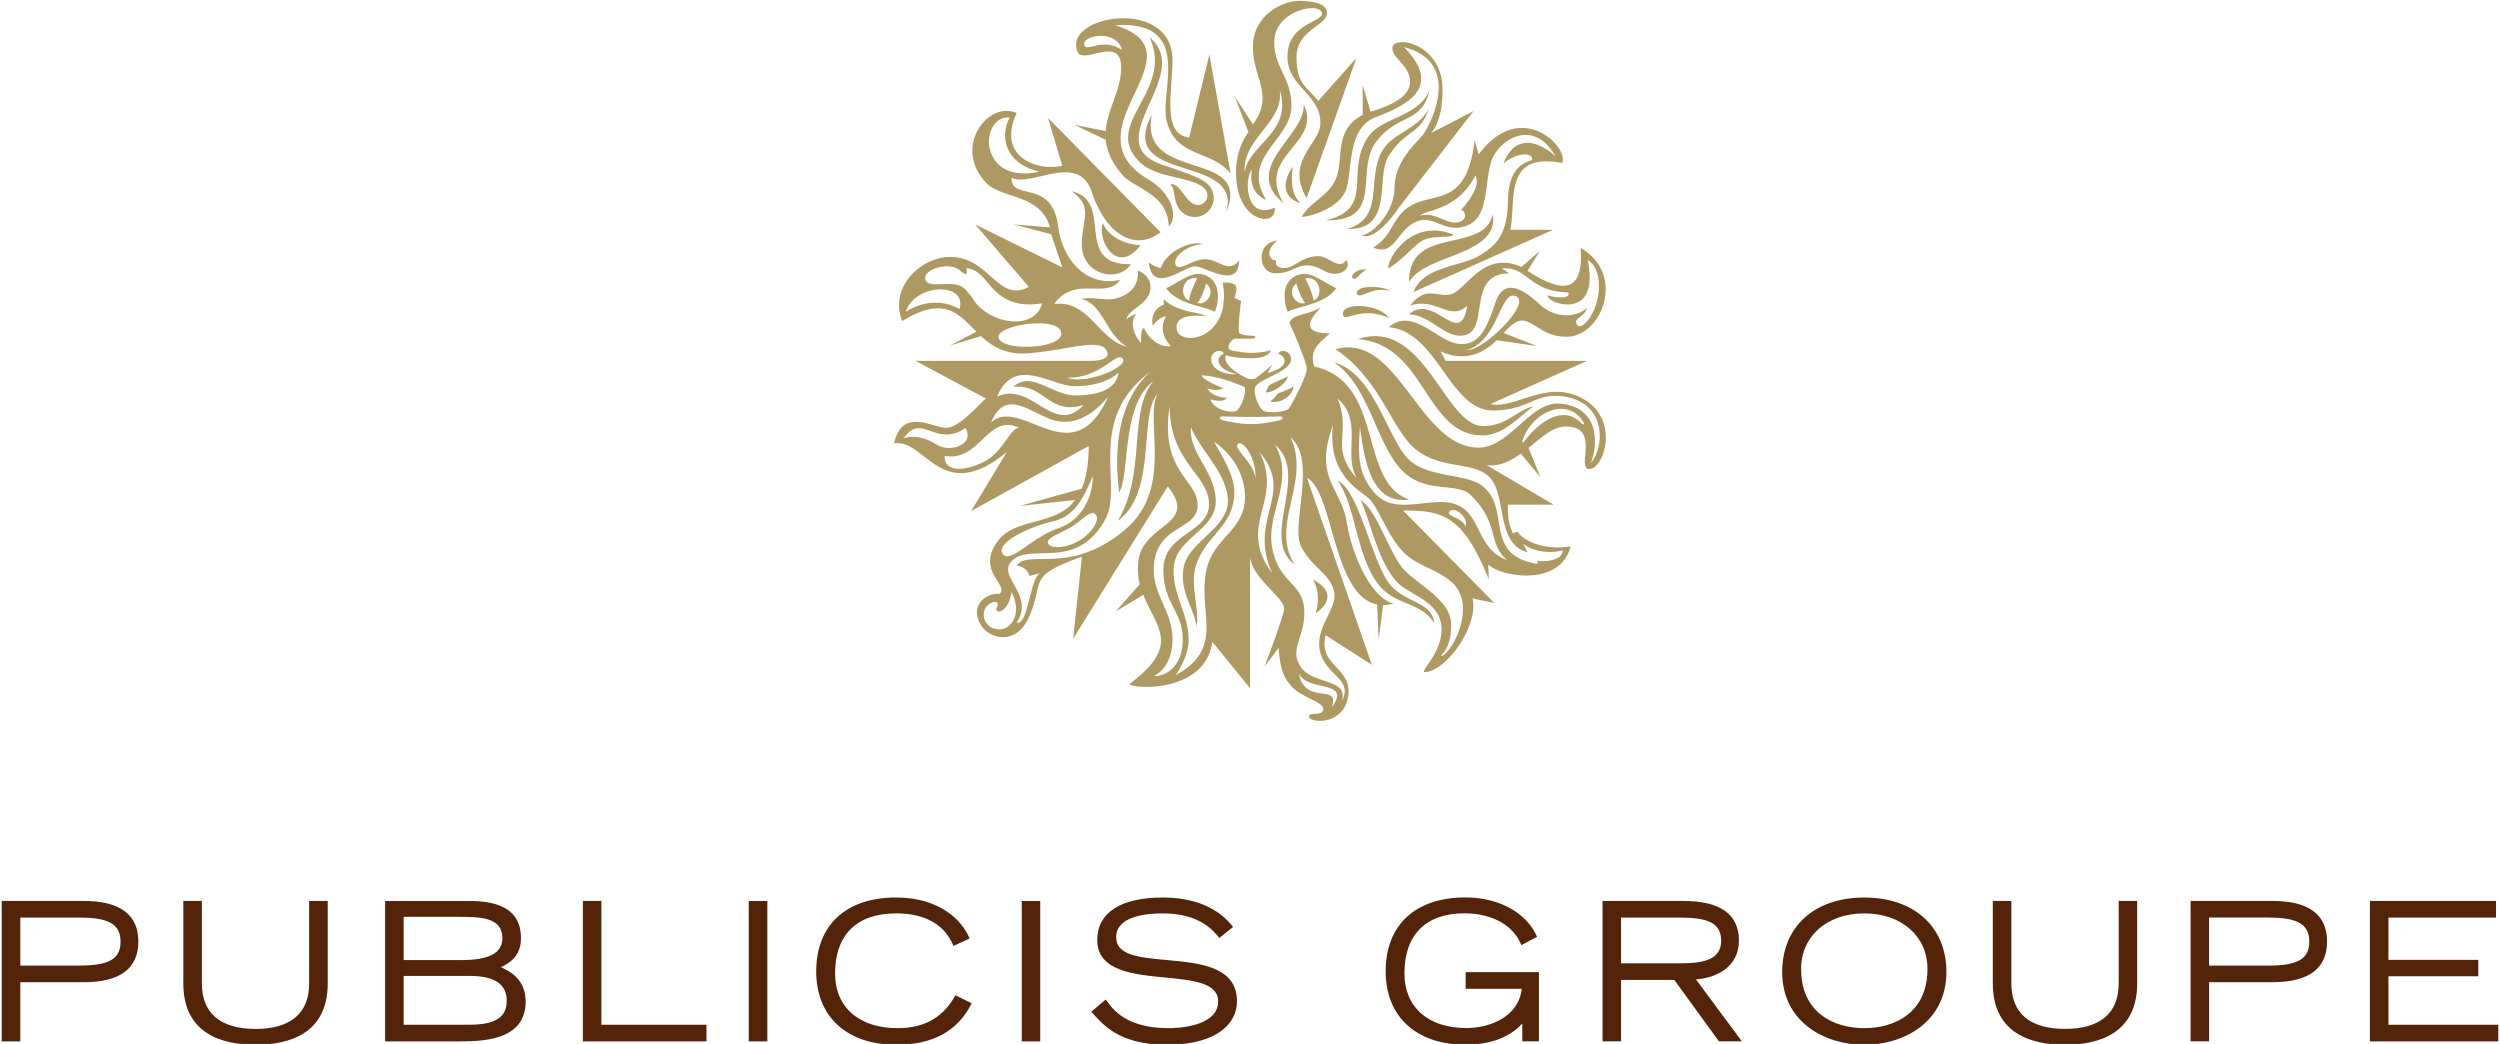 <svg xmlns="http://www.w3.org/2000/svg" viewBox="0 0 718.447 300" xmlns:v="https://vecta.io/nano"><path d="M406.266 83.901c2.569-7.454 14.113-7.281 19.073-10.555 3.432-2.273 7.863-4.634 8.012-15.579.126-9.397 4.386-10.935 6.985-11.786 0-2.655-4.947-1.817-8.301.983 4.838-12.038 15.055-1.966 15.055-1.966-6.06-10.514-14.623-5.654-17.72-.442-3.103 5.239-.816 17.089-7.213 20.01-6.38 2.936-9.765-2.467-14.243-1.167-6.533 1.898-6.727 10.56-13.269 7.741 5.009-3.211 4.807-6.23 8.179-9.924 6.971-7.661 18.437.758 20.958-20.944l1.167 4.103c12.084-16.29 26.034-1.993 23.983 2.453-16.75-3.103-13.248 10.231-14.857 19.207h12.238L406.269 83.9m11.496-16.443c-11.836-4.848-18.829 6.325-18.829 9.672 2.841-1.388 7.561-6.519 9.306-7.665 3.215-2.119 8.22-.82 9.523-2.007m11.241-5.916c1.895 12.065-19.469 11.363-24.064 19.523-.194-16.502 21.574-7.923 24.064-19.523M405.275 87.81c5.1-6.746 8.91-1.068 13.089-3.909 4.171-2.835 8.982-11.584 18.873-7.182l5.298-4.631-3.539 5.749c10.289 6.777 16.246 6.155 15.232-6.607 13.306 7.76 5.974 25.633-4.076 25.538-5.961-.054-7.981-3.075-11.412-4.396-2.439-.939-4.361.933-6.632 3.324l9.564 3.746-11.565-1.677c-3.512 3.45-8.765 6.525-16.124 3.205l1.452 2.742h40.647l-27.824 12.422c7.435 1.547 16.575-7.597 27.116-1.266 10.109 6.1 5.542 19.975 1.303 19.924-3.787-.041 3.463-12.449-6.886-12.211-3.787.099-6.826 3.229-10.524 6.137l3.413 8.454-5.61-6.812c-2.984 2.15-6.182 3.77-9.843 3.304l19.249 11.367H433.36c-.149 3.236.149 5.468 1.452 8.268l1.321-.558c1.004 2.114 6.934 5.658 15.245 4.26-3.106 11.976-20.397 8.608-23.707 5.23l.198 4.301c-7.58-18.699-13.401-19.822-24.66-19.822l26.211 26.562-6.263-1.303c1.885 7.44-7.025 20.458-13.409 21.169-2.47.297 4.522-4.902 4.522-12.337s-8.292-9.703-11.809-12.62c-6.424-5.342-9.023-20.209-11.493-24.411 4.508 2.375 8.301 15.15 12.238 19.631 3.919 4.495 13.824 8.986 13.824 16.007s-2.61 8.27-2.909 9.108c2.61 0 10.785-14.357 3.056-21.223-3.845-3.423-8.877-4.392-12.823-7.669-5.185-4.311-7.958-13.549-10.871-16.277-2.814-2.602-12.164-6.926-10.394-21.237-5.689 15.379 2.242 17.685 3.971 28.154 1.753 10.479 7.38 21.706 13.405 23.203-1.045.283-2.065.415-2.98.411l-1.293 9.87-.425-10.037c-12.8-2.467-12.525-32.482-20.163-36.354l18.641 53.692-13.287-8.482c-2.164 8.747 7.444 9.193 6.533 17.124-1.065 9.027-11.479 8.202-11.289 6.137.116-1.307 4.103.091 4.103-2.092 0-2.055-6.424-3.331-9.17-6.502-1.668-1.97-3.097-3.566-3.698-11.051l-4.062 5.389s4.951-12.874 5.627-16.236c.663-3.3-8.503-8.369-9.771-14.97v37.415l-10.853-13.378c-1.848 14.677-22.527 13.708-23.83 12.187 15.014-11.156 7.764-16.155 4.012-25.647l-7.917 4.77 6.886-7.822c-.46-1.763-.591-3.987-.432-6.097.861-11.584 17.661-10.551 8.499-22.003l-27.202 43.767 2.529-23.568c-16.12 5.804-10.541 6.651-15.154 17.211-3.756 8.617-11.439 6.281-13.756 2.61-3.399-5.334.748-9.346 5.212-9.162 2.688-2.191-5.055-5.664-1.943-12.674 4.505-10.2 17.219-5.784 23.704-14.289l-15.93 1.714 17.787-4.954c1.239-2.93 2.015-6.866 2.034-12.259l-33.822 18.703 10.302-17.021c-18.879 15.65-23.442-3.985-32.432-2.43 2.34-10.479 11.061-4.495 14.96-4.495 3.878 0 9.513-6.917 11.456-8.404l-20.213-10.834h50.409c3.787 0 5.91-1.299 4.093-3.485-2.403-2.854-11.701.537-22.251 1.313-6.411.473-10.275-2.011-13.463-4.933l-8.873 2.688 7.533-3.987c-5.189-5.141-9.135-10.428-21.319-3.029-3.797-9.825 5.338-18.23 13.49-18.427 11.66-.285 13.888 13.388 22.922 8.602L280.23 64.49l25.055 12.346-3.198-9.527-10.799-2.818 10.492.847c-2.916-9.82-13.909-8.047-18.423-12.85-9.752-10.407.807-23.721 8.815-19.975-5.542 11.786 4.654 16.824 13.106 15.141l-4.086-13.752 32.342 32.843c-7.403 5.618-15.685.644-19.754-11.511-3.909-11.65-17.111-1.425-23.071-4.117-.198 6.917 11.65 0 13.401 14.027 1.154 9.172 7.873 17.526 17.787 15.259-3.805 5.78-13.066-1.388-18.924 6.948 10.173-1.123 12.585 10.335 20.938 12.286-6.23-3.558-6.89-12.313-13.166-13.725 3.851-.838 6.934.898 10.694-.361 3.909-1.307 5.835-3.95 5.563-7.805 4.039 1.627 4.419 5.474 2.538 7.985s-5.645 3.919-5.763 6.056c0 0 .116-.398 2.742-1.654-1.96 2.616-.69 6.199 1.456 8.536-.116-1.542-.095-3.977.799-4.454 1.64 3.805 5.334 5.798 7.692 5.226-4.293-4.594-1.338-8.495-1.338-8.495-1.885-.081-3.828 2.66-3.828 2.66s-1.262-4.315 3.273-6.151c-.334-.657-.054-1.425-.054-1.425 3.711 3.773 10.275 3.593 12.125 4.838 0 0-9.635-1.375-8.435 3.919 1.055 4.964 16.029 2.647 13.166-13.558 0 0 2.562-.271 3.562.673.942.919-.207 3.715-.207 3.715l1.926.875s-1.028 7.625-.564 9.071c.262.847 3.698.929 4.283.946.717.031.266.812-.089.812h-5.379c-.812.027-3.17 2.845-.942 3.378 0 0 2.814.704 5.641.704 2.85 0 5.614-.704 5.614-.704s-.46 2.245-5.654 2.245c-5.257 0-7.305-.884-7.305-.884-1.16 3.26 5.676 6.525 6.43 6.754.65.221 1.786.143 2.028-.01.231-.149 4.947-3.954 4.947-3.954l-1.429 2.323c6.403-1.493 5.437-4.722 3.246-5.447-.109-1.456 3.675-1.194 3.549 1.592-.167 3.545-9.217 5.523-10.306 7.913-.745 1.534 1.078 6.484 2.633 6.954 1.507.438 5.032.384 6.831-.578.518-.289 5.344-9.346 5.344-11.592 0-2.228-4.96-13.194-4.96-13.194.915-2.818 5.208-2.083 9.091-4.572-6.339 6.566-2.055 7.403 2.538 7.588-3.485 2.971-5.907 4.896-4.541 9.486 20.37 4.481 12.494 33.163 27.287 38.218-11.728 1.772-13.081-13.936-14.15-20.777-.442 7.291-.956 13.432 4.617 19.288 4.807 5.036 12.129 2.187 18.937 2.232 12.088.103 8.635 13.147 18.739 16.655-5.641-4.753-2.052-10.448-10.38-18.594-4.239-4.148-13.494.068-20.452-7.863-6.985-7.935-9.153-24.078-18.928-30.335 11.177 2.831 15.352 21.278 21.057 27.44 5.668 6.141 18.067 4.233 22.17 8.571 7.454 6.502-.171 19.523 15.286 21.894v-.925c2.913.564 7.574-.555 7.186-2.994-2.34.758-7.778.939-11.262-1.867l1.163 2.43c-9.346-2.507-5.685-17.025-11.235-21.908-4.753-4.175-13.364-1.889-20.587-7.454-7.165-5.492-10.068-20.019-23.292-28.978 17.964-5.09 23.888 28.27 41.086 28.27 8.594 0 14.817-12.653 22.54-12.653 5.488 0 9.703 3.004 10.622 7.931.979 5.144-.952 9.213-.952 9.213s2.61-2.8 2.61-7.805c0-8.274-6.55-11.557-12.864-11.557-6.263 0-8.4 4.212-18.036 4.212-12.385-.279-15.687-22.639-29.754-23.946 7.332-6.145 14.365 4.978 21.006 4.861 4.815-.081 6.992-3.793 9.622-11.786 2.62-7.995 8.757-3.368 12.823.425 4.053 3.783 10.081 4.053 13.585.973-.919 2.913-4.171 2.868-2.909 4.78.558.857 1.412.456 2.3-.37 4.621-4.26 5.716-15.497.752-18.148 3.793 17.811-11.894 12.494-11.47 10.105 2.916.983 6.989.838 5.821-.838-11.218-.153-11.602-7.584-19.019-6.88l2.201 1.412c-13.126 0-4.807 17.91-14.144 17.91-5.049 0-8.359-5.685-14.718-6.151 7.322-6.393 14.671 10.289 16.733-2.484-4.964 4.722-8.811-2.503-16.385-.014l-.002-.012zm-38.953-28.157c-8.422 3.845-8.837-8.305-6.546-10.888 0 0-1.524 6.393 4.09 8.703-7.499-12.422 7.268-17.134 7.268-27.052 0-8.251-5.077-10.952-4.927-18.522.144-9.118 13.549-11.507 13.694-7.989.081 2.521-9.761 2.804-9.907 12.201-.167 8.842 9.699 10.948 9.455 19.502-.153 5.618-10.213 10.803-3.95 21.322l14.307-40.269-10.962 12.346c-3.494-4.361-6.236-4.776-6.236-12.612s8.73-8.986 8.73-12.643c0-2.949-4.382-3.368-7.57-3.49-4.951-.235-13.715 4.049-13.715 13.174s6.213 13.752.037 22.319l-5.243-8.003 3.936 10.24s-3.585 4.167-3.585 11.606c0 14.592 11.931 15.939 11.129 10.06l-.002-.004zm1.408-33.89c3.909 12.346-8.945 15.647-10.023 23.799-.766-9.856 11.551-14.541 10.023-23.799zm6.037 32.709c-3.845-3.787-2.16-10.595-2.16-10.595s-6.077 7.628 2.16 10.595zm16.168 25.925c.865 1.889 4.392-2.344 9.694-.717-2.538-1.745-10.136-1.735-9.694.717zm-5.856-33.416c-1.953 5.284-7.372 6.777-9.996 11.34 1.425.081 9.298-1.722 12.211-6.638 2.818-4.762.045-18.613 9.058-22.009 9.397-3.545 19.257-8.778 8.125-20.118 17.066 4.324 7.481 22.513 5.447 25.17-1.912 2.507-8.189 7.475-8.189 15.484 0 5.91-5.321 12.66-9.451 13.481 4.351 1.782 10.894-8.243 10.894-8.243l21.264-27.504-12.238 6.321s3.364-2.885 3.364-12.486c0-13.581-14.6-16.007-14.423-11.786.095 2.814 4.951 4.793 5.08 9.405.149 4.6-6.294 7.223-11.357 8.693l-2.255-7.574v8.517c-8.264 4.266-5.478 12.391-7.533 17.946v.002zm15.677-7.128c4.481-6.591 8.629-5.464 10.768-12.49-3.031 5.604-9.779 6.754-12.881 11.367-5.416 8.049.847 19.703-10.506 23.071 14.311.351 7.44-16.209 12.62-21.949h0zm8.49 18.121c4.675-1.198 7.547 2.895 11.177 1.813 2.015-.595 2.075-2.899.483-3.498 0 0 6.145-6.38 4.076-9.911-5.055 10.285-14.776 9.911-15.736 11.598v-.002zm-19.618 17.82c.803 1.299 1.929-1.154 4.059-2.304-2.759-.37-4.46 1.615-4.059 2.304zm37.731 45.323c6.118-.149 10.966-6.172 14.419-8.383-4.968 1.154-7.574 5.569-14.419 5.716-11.218.231-17.052-31.431-36.139-24.98 19.672 1.542 19.244 28.022 36.139 27.644v.002zM385.95 90.434c.411 2.476 4.793-2.695 13.147.911-2.862-4.171-13.748-4.567-13.147-.911zm-17.045-31.999c-8.4-13.837 11.363-17.025 5.73-28.456.721 8.941-18.261 18.175-5.73 28.456zm-43.907 17.498c-16.917.283-4.491-18.23-17.076-20.962 6.479 4.373 2.918 8.305 2.977 15.406.068 8.526 10.293 11.129 14.099 5.556zm2.8-5.474c-3.409-.091-8.887-1.722-10.843-6.325-1.782 4.188 3.711 15.488 10.843 6.325zm70.438 95.765c-4.567-7.937-8.183-25.49-13.735-28.018 5.226 7.801 5.199 20.925 11.309 29.344 4.842 6.624 12.377 5.154 16.42 11.578-.861-6.913-9.775-5.583-13.994-12.905h0zm-28.189-58.092c-1.065.745-3.525 1.452-5.482 2.763-.18.324-.555 1.538-.977 1.813 1.988.419 6.277-2.463 6.461-4.576h-.002zm51.518-7.549c4.4.537 18.739-13.44 14.109-15.433-4.634-2.001-4.92 12.728-14.109 15.433zm-122.863-51.26c-10.632-2.501-11.163-10.935-8.509-15.555-8.85-.704-9.306 19.529 8.509 15.555zm-38.406 40.314s7.274-5.356 15.478-.838c2.15-7.962-13.017-7.291-15.478.838zm39.228-2.48c-9.405 1.596-13.269-2.984-15.763-6.005-1.514-1.813-2.922-3.607-5.848-4.099-.176-.027-.126.221-.103.531.037.405.089 1.02-.167 1.15-.184.095-.619.01-1.633-.906-1.051-.946-2.664-1.398-4.532-1.272-1.623.099-3.25.646-4.378 1.443-1.082.785-1.48 1.681-1.119 2.521.564 1.293 2.368 1.218 4.468 1.127 1.681-.085 3.599-.153 5.298.415 1.321.452 2.403 1.867 3.644 3.504 4.287 7.444 17.76 9.934 20.132 1.592h.002zm5.441 8.683c-.153-5.243-18.509-2.534-18.005 1.119.551 4.039 18.144 3.45 18.005-1.119zm1.647 12.724c5.903 2.092 17.937-3.368 16.025-5.488-1.953-2.15-6.145 5.631-16.025 5.488h0zm-20.105 5.447c9.942-4.739 16.259 11.646 24.902 2.362-9.996 3.134-11.295-6.209-20.176-5.172 5.046-4.869 11.136 2.43 17.747 2.43s11.863-1.695 12.472-6.605c-1.718 1.718-5.744 3.964-12.521 3.964-6.804.004-17.403-8.986-22.422 3.021h-.002zM269.233 127.8c4.053 2.511 11.047-.297 8.21-4.793-8.571 5.858-12.585-4.671-17.747 2.957 2.15-.789 5.443-.7 9.537 1.834v.002zm23.545-4.915c-8.937-4.202-11.241 10.054-21.313 8.102-.103 6.321 9.544 3.345 13.333.415 3.715-2.903 5.726-8.098 7.981-8.517h-.002zm25.691-8.932c-3.752 4.733-9.659 8.9-16.236 6.628-6.57-2.273-13.306-8.995-17.436.834 8.743-7.873 23.459 15.488 33.673-7.462zm-3.678 33.843c-1.412-1.447-3.787 1.786-6.917 3.63-3.531 2.092-7.696 3.283-6.56 4.916 1.028 1.497 5.284 1.082 8.724-.911 3.58-2.079 6.312-6.05 4.753-7.634zm-26.63 11.358c2.174 3.075 8.067-4.627 15.974-7.34 8.156-2.8 10.05-11.33 9.884-14.939-2.777 6.519-5.226 11.561-11.565 12.986-6.349 1.425-16.548 6.128-14.293 9.292zm2.542 11.012c-.857 5.276-3.549 5.763-3.96 5.546-.398-.225-.586-.812-.275-1.194.37-.438.425-1.045-.085-1.474-.504-.419-4.266.694-3.589 4.427.343 1.827 2.174 3.706 5.028 3.341 2.854-.334 5.984-4.594 2.881-10.646h0zm42.001-57.039c-5.583 6.009-.078 28.388-11.456 36.521 8.346-13.987 2.763-31.062 10.207-40.13-9.356 7.115-6.641 26.738-9.82 31.931-3.116-24.006 6.93-32.794 9.098-34.768-18.883 13.956-7.787 32.852-13.093 42.563-8.189 14.929-21.138 6.709-26.692 11.778-4.923 4.495 6.614 9.744 1.222 17.906 3.277.973 3.711-12.242 6.641-14.177l-2.984.766c-.785-2.835-3.63-2.953-3.63-2.953 2.889-4.892 15.42 3.066 31.282-10.483 14.022-11.98 5.236-31.764 9.224-38.957v.002zm18.757 6.543c-.766 0-.906.248-.925.388-.045.279.37.595.898.735.054.01 5.144 1.218 8.156 1.055 2.994.157 8.03-1.045 8.084-1.055.582-.14.942-.46.911-.735-.023-.14-.157-.388-.925-.388-.149 0-5.334.153-8.071.153-2.759.004-7.985-.153-8.129-.153h0zm-3.391-16.353c.157 3.545 5.321 4.491 7.403 4.206-6.434-1.466-6.056-5.069-3.855-5.794.099-1.456-3.678-1.194-3.549 1.586v.002zm-2.75 4.54c.18 1.385 6.199 3.684 6.199 3.684s-1.493 1.15-4.594.041c1.586 2.755 5.546 2.705 5.546 2.705s-.299 1.64-4.627.491c1.068 3.075 5.668 3.841 7.173 3.405 1.561-.469 3.337-5.42 2.633-6.954 0 0-6.304-3.017-12.333-3.372h.002zm-5.424 75.861c0-8.067-5.563-10.194-5.563-19.955 0-10.65 13.116-10.475 13.116-18.906s-11.313-11.97-11.313-28.185c-2.913 19.05 8.043 21.03 8.043 28.515s-12.602 5.433-12.602 18.577c0 7.723 5.369 11.799 5.369 20.043s-5.321 10.461-5.321 10.461c2.021.266 8.268-1.569 8.268-10.547l.002-.002zm8.959-56.798c4.563 7.859 7.115 12.412 5.222 18.924-1.902 6.498-8.693 9.779-10.591 17.471-1.379 5.569 1.406 12.286.279 16.954.112-4.229-5.113-10.18-3.566-17.396s12.674-11.096 12.674-18.897-8.295-14.912-10.605-21.233c-.721 7.574 7.124 12.806 7.124 21.322s-12.139 10.555-12.139 19.88c0 7.448 4.342 12.657 4.342 19.866 0 5.104-3.719 10.19-3.719 10.19 14.406-7.805 6.217-17.838 8.833-30.209 1.633-7.642 7.787-10.118 10.271-16.372 2.141-5.457.293-14.722-8.125-20.502v.002zm11.908 10.339c.343-5.325-3.562-11.057-5.015-9.672-1.443 1.392 4.359 5.059 5.015 9.672zm4.828 27.437c-7.165-15.668 6.758-22.697-3.634-34.741 7.115 14.109-6.808 20.723 3.634 34.741zm7.693 28.966c1.807 9.265 12.048 2.43 9.405 9.672 5.897-8.084-6.539-4.315-9.405-9.672zm.609-36.639c-3.044-5.947 4.706-24.97-3.044-31.322 6.097 12.552-6.164 25.408 1.239 36.531-10.262-7.574 4.505-25.8-5.658-34.394 5.753 10.244-2.439 19.469-.911 29.019 1.732 10.867 8.805 10.326 9.279 18.266.469 7.958-4.495 11.208-1.01 16.521 3.436 5.216 13.987 3.236 11.809 9.92 3.535-6.566-4.906-7.413-6.312-14.677-1.353-7.02 5.338-11.997 4.059-17.083-1.299-5.096-6.465-6.831-9.451-12.779l.002-.002zm16.015-19.614c-4.022-6.894 1.943-16.475-5.509-22.856 4.13 10.046-2.503 13.868 5.509 22.856zm26.734 9.486c-1.6 1.466 3.851 1.78 4.392 4.396 1.321-2.168-2.79-5.852-4.392-4.396zm38.555-25.313c-4.206-7.566-14.392-3.841-17.634 4.807-.244.659-.072 1.146.551.351 4.202-5.488 10.979-10.483 16.232-5.216.731.721 1.068.432.853.058h-.002zm-83.608-10.623c-.207.5-1.565 1.045-4.454 2.154-.384.653-1.276 1.687-2.137 2.245 3.413.929 7.21-2.525 6.593-4.402l-.002.002zm6.471 65.249s8.142-4.838-.694-9.659c2.596 4.91.694 9.659.694 9.659zm-11.584-97.672c4.788 0 5.542-2.249 9.17-2.249s4.954 2.395 7.881 2.395c2.881 0 4.634-2.11 3.328-3.936-1.889 3.093-5.222-1.123-7.733-1.123-3.787 0-5.393 1.573-7.863 2.81-2.746 1.408-5.397.058-4.359-1.542-2.114-.037-3.504-2.664.144-5.757-6.389.708-5.393 9.405-.568 9.405l.002-.002zm-22.238-19.614a2.74 2.74 0 0 1-1.507-.46c-2.515-1.588-3.859-5.951-6.417-5.495 1.511 1.16.807 5.267 2.922 7.561 1.004 1.123 2.474 1.831 4.107 1.831 2.998 0 5.455-2.449 5.455-5.468a5.44 5.44 0 0 0-2.127-4.328c-1.943-1.493-4.667-2.503-12.653-5.222-19.067-6.475 9.459-25.79-3.661-36.622 7.2 15.569-13.888 24.803-2.944 35.728 4.793 4.937 15.127 4.175 18.712 7.71.518.504.861 1.222.861 1.997.01 1.528-1.218 2.769-2.75 2.769zM346.28 74.5c-3.607-.045-7.791 3.995-8.495 1.392-.617-2.028 3.075-5.41 7.941-5.757-4.093-1.132-10.861 2.643-12.071 6.808-1.293.136-3.549-1.547-3.549-1.547 1.109 9.509 9.965 1.154 13.355 1.154 2.984 0 12.472 6.862 12.647-1.681-3.273 3.882-5.649-.37-9.829-.37l.002.002zm-28.522-36.823c.463-6.308 4.495-11.894 4.433-18.342-.064-9.455-10.884-.504-12.53-4.501-4.338-10.547 27.698-15.889 27.293 2.818-.204 9.866-2.895 20.754 4.774 21.887l5.821-23.87 6.114 34.241c-5.569-7.056-15.98-4.332-18.485-15.61-1.803-8.189 7.795-28.569-14.722-27.035 26.075 7.962-14.551 30.151 9.608 44.326 6.457 3.832 8.703 10.578 5.839 13.483-.405-9.604-9.951-10.803-13.422-14.885-3.124-3.661-4.392-6.934-4.716-10.014l-8.982-4.301 8.978 1.803h-.002zm4.712-23.316c-1.974-6.669-12.827-3.702-10.632-1.037 1.028 1.253 5.288-2.463 10.632 1.037zm8.561 18.563c-10.622 20.101 26.17 10.962 21.373 28.063 7.706-18.491-25.389-8.197-21.373-28.063zm18.062 56.666c-3.075-1.681-10.673-2.065-13.95-6.767 3.477-1.606 7.053-4.654 10.081-4.039 6.826 1.365 4.536 9.758 3.869 10.809v-.002zm-5.049-9.585c-4.126-.861-5.443 5.131-2.321 6.321.184-2.181 2.079-5.839 2.321-6.321zm2.593 1.484c-.221.541-1.163 4.076-2.548 5.542 2.548.993 5.542-3.242 2.548-5.542zm27.341-2.705c2.98-.613 6.564 2.436 10.037 4.039-3.264 4.702-10.867 5.086-13.896 6.767-.721-1.051-3.011-9.441 3.859-10.809v.002zm3.49 7.547c3.103-1.194 1.786-7.186-2.348-6.321.239.479 2.133 4.134 2.348 6.321zm-2.394.7c-1.353-1.466-2.317-5.001-2.552-5.542-2.994 2.3-.004 6.533 2.552 5.542zm35.72-60.983c-3.562 7.809-13.762 7.588-17.634 13.333-6.791 10.06 2.191 20.384-12.026 23.932 16.855.184 8.135-14.185 14.28-22.459 6.145-8.292 13.13-5.226 15.379-14.807" fill="#ad9961"/><path d="M24.094 258.913H.489v40.355h5.348V282.27h18.257c10.38 0 15.664-3.936 15.664-11.714 0-7.714-5.284-11.642-15.664-11.642m-1.249 18.572H5.837v-13.793h17.008c8.495 0 11.799 1.943 11.799 6.93 0 4.951-3.304 6.862-11.799 6.862zm65.999-18.573v23.717c0 8.54-5.325 13.062-15.406 13.062s-15.426-4.528-15.426-13.062v-23.717h-5.329v23.717c0 14.559 11.276 17.611 20.754 17.611s20.745-3.056 20.745-17.611v-23.717h-5.338m55.11 19.042c2.453-1.194 5.763-3.093 5.763-8.377 0-10.659-11.034-10.659-15.726-10.659h-23.316v40.355h20.632c6.903 0 19.75 0 19.75-11.439 0-6.407-4.505-8.734-7.101-9.88m-27.958-14.483h15.038c6.866 0 13.341 0 13.341 6.172 0 4.212-3.832 6.257-11.701 6.257h-16.678v-12.432.002zm18.427 31.021h-18.427v-14.031h18.995c7.146 0 10.636 2.358 10.636 7.206 0 6.015-5.658 6.826-11.204 6.826h0zm33.073-35.58v40.355h35.527v-4.775h-30.202v-35.58h-5.325m47.677.006h5.342v40.351h-5.342zm19.383 20.248c0 12.994 8.802 21.074 22.986 21.074 10.816 0 17.77-4.08 21.706-11.925l-4.695-2.3c-3.205 5.934-8.445 9.459-16.579 9.459-11.101 0-17.991-6.019-17.991-15.691 0-11.16 6.244-17.301 17.557-17.301 8.972 0 14.163 3.746 16.463 9.346l4.64-2.123c-2.222-5.42-8.784-11.782-21.156-11.782-14.382 0-22.932 7.954-22.932 21.241m59.072-20.246h5.311v40.351h-5.311zm21.693 11.214c0 8.9 10.333 9.897 19.447 10.776 7.882.758 15.303 1.474 15.303 6.866 0 7.322-11.871 7.7-14.28 7.7-13.504 0-16.723-6.76-18.053-8.224l-4.134 3.512c2.872 2.957 7.268 9.478 21.652 9.478 14.919 0 20.227-6.438 20.227-12.466 0-10.033-10.681-11.016-20.124-11.877-7.859-.712-14.603-1.33-14.603-6.539 0-5.978 8.396-6.876 13.378-6.876 11.061 0 14.797 5.365 16.304 7.06l3.919-3.151c-1.132-1.425-6.29-8.468-20.114-8.468-12.193 0-18.92 4.342-18.92 12.205m82.885 9.011c0 13 8.771 21.08 22.959 21.08 8.937 0 13.81-3.324 16.304-6.069v5.104h4.78v-19.876h-21.057v4.784h16.114c-.789 7.764-8.771 11.276-15.92 11.276-10.966 0-17.784-6.011-17.784-15.691 0-11.156 6.164-17.287 17.324-17.287 3.878 0 12.901 1.034 16.294 9.139l4.491-2.372c-2.682-6.349-10.207-11.326-20.597-11.326-14.365 0-22.911 7.931-22.911 21.237m89.18 2.32c5.794-.415 12.346-3.512 12.346-11.173 0-7.543-5.356-11.371-15.916-11.371h-23.279v40.341h5.325v-17.644h15.303l12.823 17.644h6.587l-13.188-17.797m-21.53-4.623v-13.143h16.845c7.159 0 11.925 1.113 11.925 6.552 0 5.474-4.766 6.593-11.925 6.593h-16.845v-.002zm69.896-18.91c-14.344 0-23.591 8.4-23.591 21.408 0 14.365 12.214 20.917 23.591 20.917s23.599-6.552 23.599-20.917c.004-13.004-9.271-21.408-23.599-21.408m0 37.541c-8.778 0-18.158-4.468-18.158-17.016 0-9.405 7.454-15.967 18.158-15.967s18.162 6.56 18.162 15.967c.004 12.544-9.37 17.016-18.162 17.016zm73.12-36.554v23.707c0 8.549-5.342 13.062-15.443 13.062s-15.406-4.514-15.406-13.062v-23.707h-5.334v23.707c0 14.559 11.299 17.63 20.741 17.63s20.745-3.075 20.745-17.63v-23.707h-5.302m44.259 0h-23.599v40.341h5.321V282.26h18.284c10.366 0 15.614-3.936 15.614-11.704-.01-7.72-5.257-11.642-15.619-11.642m-1.286 18.581h-17.002v-13.806h17.002c8.499 0 11.796 1.939 11.796 6.93.004 4.947-3.296 6.876-11.796 6.876h0zm29.212-18.582v40.355h36.897v-4.775h-31.566v-13.932h25.83v-4.712h-25.83v-12.156h30.903v-4.78H681.06" fill="#532409"/></svg>